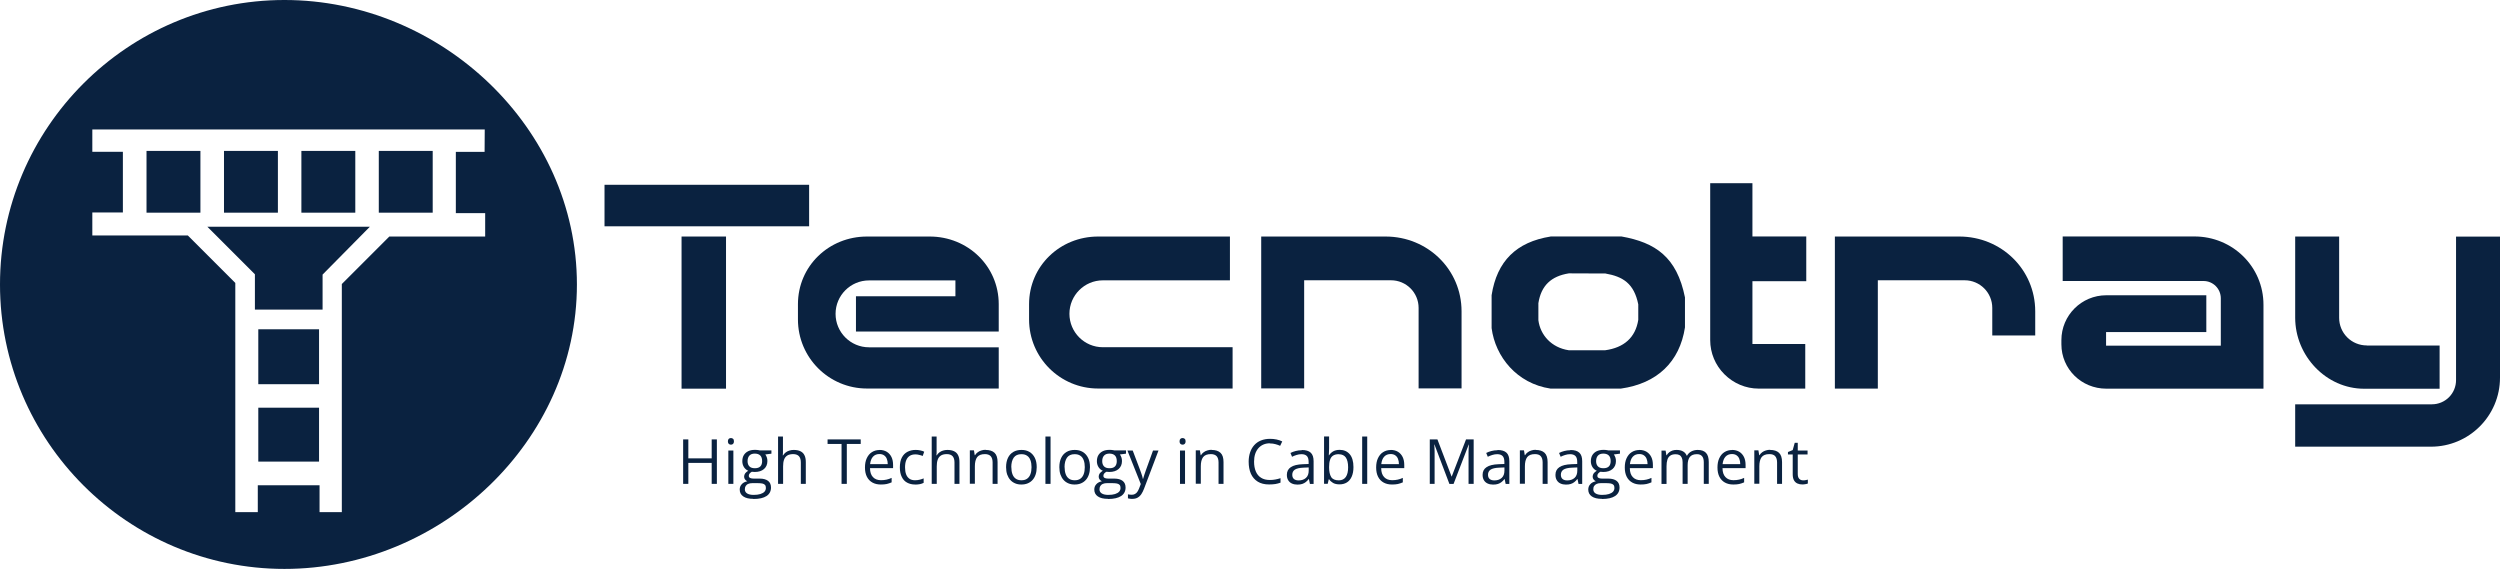 <?xml version="1.0" encoding="UTF-8"?>
<svg id="Capa_2" data-name="Capa 2" xmlns="http://www.w3.org/2000/svg" viewBox="0 0 346.89 78.93">
  <defs>
    <style>
      .cls-1, .cls-2 {
        fill: #0a2240;
        stroke-width: 0px;
      }

      .cls-2 {
        fill-rule: evenodd;
      }
    </style>
  </defs>
  <g id="Layer_3" data-name="Layer 3">
    <g>
      <g>
        <path class="cls-2" d="M282.4,46.55h-5.96v-3.83c0-2.12-1.72-3.83-3.83-3.83h-12.05v15.03h-5.96v-21.1h17.26c5.82,0,10.54,4.56,10.54,10.38v3.35Z"/>
        <path class="cls-2" d="M138.58,48.19h-18c-2.56,0-4.64-2.08-4.64-4.64s2.08-4.64,4.64-4.64h11.99v2.2h-13.8v4.89h19.81v-3.79c0-5.29-4.29-9.39-9.58-9.39h-8.7c-5.29,0-9.58,4.1-9.58,9.39v2.12c0,5.29,4.29,9.58,9.58,9.58h18.28v-5.73Z"/>
        <rect class="cls-1" x="83.88" y="25.64" width="28.39" height="5.76"/>
        <rect class="cls-1" x="94.57" y="32.82" width="6.17" height="21.11"/>
        <path class="cls-2" d="M243.16,39.02h7.47v-6.21h-7.47v-7.39h-5.86v21.77c0,1.78.71,3.49,1.97,4.74,1.26,1.26,2.96,1.99,4.74,1.99h6.48v-6.19h-7.33v-8.72Z"/>
        <path class="cls-2" d="M196.84,53.89v-11.17c0-2.12-1.72-3.83-3.83-3.83h-12.05v15h-5.96v-21.07h17.26c5.82,0,10.54,4.56,10.54,10.38v10.69h-5.96Z"/>
        <path class="cls-2" d="M152.37,32.82c-5.29,0-9.58,4.1-9.58,9.39v2.12c0,5.29,4.29,9.58,9.58,9.58h18.66v-5.73h-18c-2.56,0-4.64-2.08-4.64-4.64s2.08-4.64,4.64-4.64h17.63v-6.08h-18.29Z"/>
        <path class="cls-2" d="M292.24,53.93h21.83v-11.64c0-5.29-4.29-9.48-9.58-9.48h-18.28v6.18h19.54c1.32,0,2.4,1.07,2.4,2.4v6.57h-15.92v-1.88h13.91v-5.11h-13.88c-3.44,0-6.23,2.79-6.23,6.23v.57c0,3.44,2.79,6.16,6.23,6.16Z"/>
        <path class="cls-2" d="M318.47,61.97v-5.87h18.97c.89,0,1.74-.35,2.37-.98.63-.63.98-1.48.98-2.37v-19.92h6.1v19.57c0,5.29-4.29,9.58-9.58,9.58h-18.84Z"/>
        <path class="cls-2" d="M328.4,47.94h10.11v6h-10.46c-5.29,0-9.58-4.56-9.58-9.86v-11.26h6.1v11.28c0,1.02.4,1.99,1.12,2.71.72.72,1.69,1.12,2.71,1.12Z"/>
        <path class="cls-2" d="M215.15,32.82c-4.74.76-7.44,3.4-8.18,8.14v4.57c.52,3.97,3.5,7.69,8.17,8.39h9.77c5.02-.71,8.15-3.69,8.89-8.49v-4.16c-1.12-5.59-4.08-7.62-8.82-8.46h-9.82ZM222.76,37.95c2.45.43,3.97,1.39,4.56,4.28v2.15c-.39,2.48-2,3.86-4.59,4.22h-5.05c-2.41-.36-3.96-2.12-4.22-4.17v-2.36c.38-2.45,1.78-3.75,4.23-4.14l5.08.02Z"/>
      </g>
      <g>
        <rect class="cls-1" x="20.33" y="20.94" width="7.48" height="8.57"/>
        <rect class="cls-1" x="31.08" y="20.94" width="7.48" height="8.57"/>
        <rect class="cls-1" x="35.84" y="56.57" width="8.43" height="7.48"/>
        <rect class="cls-1" x="41.82" y="20.94" width="7.48" height="8.57"/>
        <rect class="cls-1" x="52.56" y="20.94" width="7.48" height="8.57"/>
        <path class="cls-2" d="M39.47,0C17.73,0,0,17.73,0,39.47s17.73,39.47,39.47,39.47,40.58-17.73,40.58-39.47S61.2,0,39.47,0ZM67.3,32.82h-13.28l-6.59,6.59v31.65h-3.09v-3.73h-8.57v3.73h-3.12v-31.8l-6.59-6.59h-13.25v-3.19h4.24v-8.42h-4.24v-3.1h54.45s-.02,3.11-.02,3.11h-3.99s0,8.5,0,8.5h4.07v3.25Z"/>
        <rect class="cls-1" x="35.84" y="45.69" width="8.43" height="7.62"/>
        <polygon class="cls-2" points="35.37 38.06 35.37 42.96 44.76 42.96 44.76 38.1 51.32 31.46 28.77 31.46 35.37 38.06"/>
      </g>
      <g>
        <path class="cls-1" d="M99.47,67.14h-.72v-2.91h-3.24v2.91h-.72v-6.17h.72v2.63h3.24v-2.63h.72v6.17Z"/>
        <path class="cls-1" d="M101.42,60.78c.12,0,.21.04.3.11.08.07.12.19.12.35s-.04.27-.12.35c-.08.08-.18.11-.3.11-.12,0-.22-.04-.3-.11-.08-.08-.12-.19-.12-.35s.04-.27.12-.35c.08-.07.18-.11.3-.11ZM101.76,62.51v4.63h-.7v-4.63h.7Z"/>
        <path class="cls-1" d="M104.54,69.22c-.61,0-1.08-.11-1.41-.34-.33-.23-.49-.54-.49-.95,0-.29.09-.54.28-.74.18-.21.44-.34.77-.41-.12-.06-.22-.14-.31-.25-.09-.11-.13-.24-.13-.39,0-.17.05-.32.14-.45.09-.13.24-.25.43-.37-.24-.1-.44-.27-.59-.5-.15-.24-.23-.51-.23-.82,0-.33.07-.62.21-.85s.34-.41.6-.54.58-.19.95-.19c.08,0,.16,0,.25.01.08,0,.16.02.24.03.08.01.14.03.2.04h1.59v.45l-.85.11c.08.11.16.24.21.4.06.16.08.33.08.52,0,.46-.16.83-.47,1.1s-.74.41-1.29.41c-.13,0-.26-.01-.4-.03-.14.08-.24.16-.31.25-.07.09-.11.2-.11.32,0,.09.03.16.08.22.05.05.13.09.24.12.1.02.23.04.38.04h.82c.5,0,.89.11,1.16.32.27.21.4.52.4.92,0,.51-.21.91-.62,1.18s-1.02.41-1.81.41ZM104.56,68.67c.38,0,.7-.04.95-.12.25-.08.44-.19.57-.33.13-.15.19-.32.19-.52,0-.19-.04-.33-.13-.42-.08-.09-.21-.16-.37-.19-.16-.03-.36-.05-.6-.05h-.8c-.21,0-.39.03-.54.1-.16.06-.27.16-.36.29-.08.13-.12.28-.12.47,0,.25.11.44.32.57.21.13.51.2.9.2ZM104.74,64.97c.34,0,.59-.08.76-.25s.25-.42.25-.74c0-.35-.09-.61-.26-.78-.17-.17-.43-.26-.76-.26s-.57.09-.74.27c-.17.18-.26.44-.26.78,0,.32.09.56.26.73s.42.25.75.25Z"/>
        <path class="cls-1" d="M108.64,60.57v1.96c0,.11,0,.23,0,.34,0,.11-.02.22-.03.31h.05c.1-.16.22-.3.37-.41.15-.11.32-.2.5-.25.19-.06.39-.09.6-.09.37,0,.68.06.93.18.25.12.44.3.56.55.13.25.19.57.19.96v3.02h-.69v-2.97c0-.39-.09-.67-.26-.87-.18-.19-.45-.29-.81-.29-.34,0-.62.07-.82.2-.2.13-.35.32-.44.58-.09.25-.13.56-.13.93v2.42h-.7v-6.57h.7Z"/>
        <path class="cls-1" d="M117.49,67.14h-.72v-5.54h-1.94v-.63h4.6v.63h-1.93v5.54Z"/>
        <path class="cls-1" d="M122.04,62.43c.39,0,.73.09,1.01.26.28.17.5.42.65.73.15.31.22.68.22,1.1v.44h-3.2c0,.54.14.96.41,1.24.26.28.63.43,1.11.43.29,0,.55-.03.78-.08s.46-.13.7-.24v.62c-.23.1-.47.18-.69.23-.23.05-.5.07-.81.07-.45,0-.83-.09-1.16-.27-.33-.18-.59-.45-.77-.8-.18-.35-.27-.78-.27-1.29s.08-.93.25-1.29c.17-.36.4-.65.71-.84.31-.2.66-.3,1.08-.3ZM122.03,63c-.37,0-.67.12-.9.37-.22.24-.35.59-.4,1.03h2.45c0-.28-.05-.52-.13-.73s-.21-.37-.38-.49c-.17-.12-.39-.18-.65-.18Z"/>
        <path class="cls-1" d="M126.97,67.23c-.42,0-.78-.09-1.1-.26s-.57-.43-.74-.79c-.18-.35-.27-.8-.27-1.33s.09-1.02.28-1.37c.19-.36.45-.62.78-.79.33-.17.7-.26,1.12-.26.23,0,.45.02.67.07s.39.1.53.18l-.21.59c-.14-.06-.3-.11-.49-.15-.18-.05-.36-.07-.52-.07-.32,0-.59.07-.8.21s-.37.34-.48.61c-.11.27-.16.6-.16.99s.05.69.15.96.26.47.46.61c.2.14.46.21.77.21.24,0,.47-.03.66-.08.2-.05.38-.11.54-.18v.62c-.15.08-.33.14-.52.18-.19.04-.42.06-.68.06Z"/>
        <path class="cls-1" d="M129.96,60.57v1.96c0,.11,0,.23,0,.34,0,.11-.02.22-.03.31h.05c.1-.16.22-.3.37-.41.15-.11.32-.2.5-.25.19-.06.39-.09.6-.09.37,0,.68.06.93.18.25.12.44.3.56.55.13.25.19.57.19.96v3.02h-.69v-2.97c0-.39-.09-.67-.26-.87-.18-.19-.45-.29-.81-.29-.34,0-.62.07-.82.2-.2.13-.35.32-.44.58-.09.25-.13.56-.13.93v2.42h-.7v-6.57h.7Z"/>
        <path class="cls-1" d="M136.75,62.43c.55,0,.96.13,1.25.4.28.27.42.7.42,1.29v3.02h-.69v-2.97c0-.39-.09-.67-.26-.87-.18-.19-.45-.29-.81-.29-.51,0-.87.15-1.08.43-.21.29-.31.71-.31,1.26v2.42h-.7v-4.63h.57l.11.67h.04c.1-.16.22-.3.38-.41.15-.11.32-.2.51-.25.19-.06.39-.09.6-.09Z"/>
        <path class="cls-1" d="M143.85,64.82c0,.38-.05.72-.15,1.02-.1.3-.24.55-.43.76-.19.21-.41.36-.67.47-.26.11-.56.16-.89.16-.31,0-.59-.05-.85-.16-.26-.11-.48-.26-.67-.47-.19-.21-.33-.46-.44-.76-.1-.3-.15-.64-.15-1.02,0-.51.09-.94.26-1.29.17-.36.42-.63.74-.82.32-.19.7-.28,1.14-.28s.79.09,1.11.28.56.46.74.82c.18.36.26.79.26,1.29ZM140.33,64.82c0,.37.05.69.15.97.1.27.25.48.46.63.21.15.47.22.79.22s.59-.07.79-.22c.21-.15.36-.36.46-.63.1-.27.15-.6.15-.97s-.05-.69-.15-.96c-.1-.27-.25-.48-.46-.62-.21-.15-.47-.22-.8-.22-.48,0-.83.16-1.06.48-.22.32-.34.76-.34,1.32Z"/>
        <path class="cls-1" d="M145.77,67.14h-.71v-6.57h.71v6.57Z"/>
        <path class="cls-1" d="M151.24,64.82c0,.38-.05.72-.15,1.02-.1.3-.24.55-.43.76-.19.21-.41.36-.67.47-.26.11-.56.16-.89.16-.31,0-.59-.05-.85-.16-.26-.11-.48-.26-.67-.47-.19-.21-.33-.46-.44-.76-.1-.3-.15-.64-.15-1.02,0-.51.09-.94.26-1.29.17-.36.42-.63.74-.82.32-.19.7-.28,1.14-.28s.79.09,1.11.28.56.46.74.82c.18.36.26.79.26,1.29ZM147.72,64.82c0,.37.05.69.15.97.1.27.25.48.46.63.21.15.47.22.79.22s.59-.07.79-.22c.21-.15.36-.36.46-.63.1-.27.15-.6.15-.97s-.05-.69-.15-.96c-.1-.27-.25-.48-.46-.62-.21-.15-.47-.22-.8-.22-.48,0-.83.16-1.06.48-.22.32-.34.76-.34,1.32Z"/>
        <path class="cls-1" d="M153.74,69.22c-.61,0-1.08-.11-1.41-.34-.33-.23-.49-.54-.49-.95,0-.29.09-.54.28-.74.18-.21.44-.34.77-.41-.12-.06-.22-.14-.31-.25-.09-.11-.13-.24-.13-.39,0-.17.05-.32.14-.45.09-.13.24-.25.43-.37-.24-.1-.44-.27-.59-.5-.15-.24-.23-.51-.23-.82,0-.33.07-.62.21-.85s.34-.41.6-.54.58-.19.95-.19c.08,0,.16,0,.25.01.08,0,.16.02.24.03.08.01.14.03.2.04h1.59v.45l-.85.11c.08.11.16.24.21.4.06.16.08.33.08.52,0,.46-.16.83-.47,1.1s-.74.41-1.29.41c-.13,0-.26-.01-.4-.03-.14.08-.24.16-.31.25-.07.09-.11.2-.11.32,0,.09.03.16.08.22.05.05.13.09.24.12.1.02.23.04.38.04h.82c.5,0,.89.11,1.16.32.27.21.4.52.4.92,0,.51-.21.91-.62,1.18s-1.02.41-1.81.41ZM153.77,68.67c.38,0,.7-.04.95-.12.25-.08.44-.19.57-.33.13-.15.19-.32.19-.52,0-.19-.04-.33-.13-.42-.08-.09-.21-.16-.37-.19-.16-.03-.36-.05-.6-.05h-.8c-.21,0-.39.03-.54.1-.16.06-.27.16-.36.29-.08.13-.12.28-.12.47,0,.25.11.44.32.57.21.13.51.2.9.2ZM153.95,64.97c.34,0,.59-.08.76-.25s.25-.42.25-.74c0-.35-.09-.61-.26-.78-.17-.17-.43-.26-.76-.26s-.57.09-.74.27c-.17.18-.26.44-.26.78,0,.32.09.56.26.73s.42.25.75.25Z"/>
        <path class="cls-1" d="M156.42,62.51h.75l1.02,2.69c.06.16.11.31.16.45s.1.28.14.42c.04.13.07.26.09.38h.03c.04-.14.1-.33.17-.56s.15-.46.24-.7l.97-2.68h.76l-2.01,5.31c-.11.28-.23.53-.37.74-.14.21-.31.37-.52.49s-.45.17-.73.17c-.13,0-.25,0-.35-.02-.1-.02-.19-.03-.26-.05v-.56c.06.01.14.03.23.04s.18.02.28.02c.17,0,.33-.03.45-.1.13-.07.24-.16.33-.29.09-.13.17-.28.24-.45l.25-.65-1.85-4.64Z"/>
        <path class="cls-1" d="M164.09,60.78c.12,0,.21.04.3.11.08.07.12.19.12.35s-.04.27-.12.35c-.08.08-.18.11-.3.11-.12,0-.22-.04-.3-.11-.08-.08-.12-.19-.12-.35s.04-.27.12-.35c.08-.07.18-.11.3-.11ZM164.43,62.51v4.63h-.7v-4.63h.7Z"/>
        <path class="cls-1" d="M168.1,62.43c.55,0,.96.13,1.25.4s.42.7.42,1.29v3.02h-.69v-2.97c0-.39-.09-.67-.26-.87-.18-.19-.45-.29-.81-.29-.51,0-.87.15-1.08.43-.21.29-.31.71-.31,1.26v2.42h-.7v-4.63h.57l.11.67h.04c.1-.16.22-.3.38-.41.15-.11.32-.2.51-.25.19-.06.39-.09.6-.09Z"/>
        <path class="cls-1" d="M176.21,61.51c-.34,0-.65.06-.92.18-.27.12-.5.29-.69.51-.19.22-.34.49-.44.8-.1.31-.15.66-.15,1.06,0,.52.08.97.24,1.35.16.38.4.68.73.88.32.21.73.31,1.21.31.28,0,.54-.02.78-.07.24-.05.48-.1.71-.18v.62c-.23.08-.46.15-.71.19s-.54.06-.88.06c-.63,0-1.15-.13-1.57-.39-.42-.26-.74-.63-.95-1.1-.21-.48-.31-1.04-.31-1.68,0-.47.07-.89.2-1.28.13-.39.32-.72.57-1,.25-.28.56-.5.93-.65.37-.15.79-.23,1.27-.23.31,0,.61.03.9.09.29.06.55.15.79.27l-.29.61c-.2-.09-.41-.17-.65-.23-.23-.07-.49-.1-.76-.1Z"/>
        <path class="cls-1" d="M180.64,62.44c.55,0,.96.12,1.23.37.27.25.4.64.4,1.19v3.15h-.51l-.14-.68h-.03c-.13.17-.26.31-.41.42-.14.11-.3.2-.49.26-.18.06-.41.09-.68.09-.28,0-.53-.05-.75-.15-.22-.1-.39-.25-.51-.45-.13-.2-.19-.45-.19-.76,0-.46.18-.82.55-1.06.37-.25.92-.38,1.67-.41l.8-.03v-.28c0-.4-.09-.68-.26-.84s-.41-.24-.73-.24c-.24,0-.47.04-.69.11s-.43.15-.62.25l-.22-.53c.21-.11.45-.2.72-.27s.55-.11.85-.11ZM181.58,64.86l-.7.03c-.58.02-.98.12-1.22.28-.24.17-.35.4-.35.71,0,.26.08.46.24.59s.37.19.64.19c.41,0,.75-.11,1.01-.34.26-.23.39-.57.39-1.03v-.43Z"/>
        <path class="cls-1" d="M184.42,60.57v1.64c0,.19,0,.37-.02.55,0,.18-.02.32-.02.41h.04c.13-.21.31-.38.55-.53.24-.14.54-.22.92-.22.58,0,1.04.2,1.39.6.34.4.52,1,.52,1.79,0,.52-.08.96-.24,1.32-.16.36-.38.63-.67.81-.29.18-.63.27-1.02.27-.37,0-.67-.07-.9-.2-.23-.14-.42-.3-.54-.5h-.06l-.14.62h-.51v-6.57h.7ZM185.77,63.02c-.34,0-.6.07-.8.2-.2.13-.34.33-.42.59-.09.26-.13.6-.13,1v.04c0,.58.1,1.03.29,1.34.19.31.55.46,1.06.46.43,0,.75-.16.97-.47.22-.32.32-.77.32-1.35s-.11-1.05-.32-1.35c-.21-.3-.54-.45-.97-.45Z"/>
        <path class="cls-1" d="M189.71,67.14h-.7v-6.57h.7v6.57Z"/>
        <path class="cls-1" d="M192.97,62.43c.39,0,.73.09,1.01.26.28.17.5.42.65.73.15.31.22.68.22,1.1v.44h-3.2c0,.54.14.96.41,1.24.26.28.63.43,1.11.43.29,0,.55-.03.78-.08s.46-.13.7-.24v.62c-.23.1-.47.18-.69.23-.23.05-.5.07-.81.07-.45,0-.83-.09-1.16-.27-.33-.18-.59-.45-.77-.8-.18-.35-.27-.78-.27-1.29s.08-.93.25-1.29c.17-.36.4-.65.71-.84.31-.2.67-.3,1.08-.3ZM192.96,63c-.37,0-.67.12-.9.37-.22.24-.35.59-.4,1.03h2.45c0-.28-.05-.52-.13-.73-.08-.21-.21-.37-.38-.49-.17-.12-.39-.18-.65-.18Z"/>
        <path class="cls-1" d="M201.11,67.14l-2.07-5.46h-.03c.01.12.02.26.03.42,0,.17.02.35.02.54,0,.2,0,.39,0,.6v3.9h-.67v-6.17h1.06l1.96,5.14h.03l1.98-5.14h1.06v6.17h-.71v-3.95c0-.18,0-.37,0-.55,0-.18.01-.36.02-.52,0-.16.02-.31.03-.43h-.03l-2.1,5.46h-.59Z"/>
        <path class="cls-1" d="M207.8,62.44c.55,0,.96.12,1.23.37.27.25.4.64.4,1.19v3.15h-.51l-.14-.68h-.03c-.13.17-.26.31-.41.42-.14.11-.3.2-.49.26-.18.06-.41.09-.68.09-.28,0-.53-.05-.75-.15-.22-.1-.39-.25-.51-.45-.13-.2-.19-.45-.19-.76,0-.46.18-.82.55-1.06.37-.25.92-.38,1.67-.41l.8-.03v-.28c0-.4-.09-.68-.26-.84s-.41-.24-.73-.24c-.24,0-.47.04-.69.11s-.43.15-.62.25l-.22-.53c.21-.11.45-.2.72-.27s.55-.11.85-.11ZM208.74,64.86l-.7.03c-.58.02-.98.12-1.22.28-.24.17-.35.4-.35.71,0,.26.08.46.24.59s.37.19.64.19c.41,0,.75-.11,1.01-.34.26-.23.39-.57.39-1.03v-.43Z"/>
        <path class="cls-1" d="M213.07,62.43c.55,0,.96.13,1.25.4.28.27.42.7.42,1.29v3.02h-.69v-2.97c0-.39-.09-.67-.26-.87s-.45-.29-.81-.29c-.51,0-.87.15-1.08.43-.21.29-.31.71-.31,1.26v2.42h-.7v-4.63h.57l.11.67h.04c.1-.16.22-.3.38-.41.15-.11.32-.2.51-.25.19-.06.39-.09.6-.09Z"/>
        <path class="cls-1" d="M217.91,62.44c.55,0,.96.12,1.23.37.27.25.4.64.4,1.19v3.15h-.51l-.14-.68h-.03c-.13.17-.26.31-.41.42-.14.11-.3.2-.49.26-.18.06-.41.09-.68.09-.28,0-.53-.05-.75-.15-.22-.1-.39-.25-.51-.45-.13-.2-.19-.45-.19-.76,0-.46.18-.82.55-1.06.37-.25.92-.38,1.67-.41l.8-.03v-.28c0-.4-.09-.68-.26-.84s-.41-.24-.73-.24c-.24,0-.47.04-.69.11s-.43.15-.62.25l-.22-.53c.21-.11.45-.2.72-.27s.55-.11.85-.11ZM218.85,64.86l-.7.03c-.58.02-.98.12-1.22.28-.24.17-.35.4-.35.71,0,.26.08.46.24.59s.37.19.64.19c.41,0,.75-.11,1.01-.34.26-.23.39-.57.39-1.03v-.43Z"/>
        <path class="cls-1" d="M222.28,69.22c-.61,0-1.08-.11-1.41-.34-.33-.23-.49-.54-.49-.95,0-.29.09-.54.28-.74.18-.21.44-.34.77-.41-.12-.06-.22-.14-.31-.25-.09-.11-.13-.24-.13-.39,0-.17.05-.32.14-.45.09-.13.24-.25.43-.37-.24-.1-.44-.27-.59-.5-.15-.24-.23-.51-.23-.82,0-.33.07-.62.21-.85s.34-.41.6-.54c.26-.12.58-.19.95-.19.08,0,.16,0,.25.01.08,0,.16.02.24.03.08.01.14.03.2.04h1.59v.45l-.85.11c.08.11.15.24.21.4.06.16.08.33.08.52,0,.46-.16.83-.47,1.1s-.74.41-1.29.41c-.13,0-.26-.01-.4-.03-.14.08-.24.16-.31.25-.07.09-.11.2-.11.32,0,.09.03.16.08.22.06.05.14.09.24.12s.23.04.38.04h.82c.5,0,.89.11,1.16.32.27.21.4.52.4.92,0,.51-.21.91-.62,1.18s-1.02.41-1.81.41ZM222.3,68.67c.38,0,.7-.04.95-.12.25-.08.44-.19.57-.33.13-.15.19-.32.19-.52,0-.19-.04-.33-.13-.42s-.21-.16-.37-.19c-.16-.03-.36-.05-.6-.05h-.8c-.21,0-.39.03-.55.1-.15.06-.27.16-.36.29s-.12.28-.12.47c0,.25.11.44.32.57s.51.2.9.2ZM222.48,64.97c.33,0,.59-.08.76-.25s.25-.42.25-.74c0-.35-.09-.61-.26-.78-.17-.17-.43-.26-.76-.26s-.57.09-.74.27c-.17.18-.26.44-.26.78,0,.32.09.56.26.73.17.17.42.25.75.25Z"/>
        <path class="cls-1" d="M227.47,62.43c.39,0,.73.09,1.01.26.28.17.5.42.65.73.15.31.22.68.22,1.1v.44h-3.2c0,.54.14.96.41,1.24.26.28.63.43,1.11.43.29,0,.55-.03.78-.08s.46-.13.7-.24v.62c-.23.1-.47.18-.69.23-.23.05-.5.07-.81.07-.45,0-.83-.09-1.16-.27-.33-.18-.59-.45-.77-.8-.18-.35-.27-.78-.27-1.29s.08-.93.25-1.29c.17-.36.4-.65.71-.84.31-.2.67-.3,1.08-.3ZM227.46,63c-.37,0-.67.12-.9.37-.22.24-.35.59-.4,1.03h2.45c0-.28-.05-.52-.13-.73-.08-.21-.21-.37-.38-.49-.17-.12-.39-.18-.65-.18Z"/>
        <path class="cls-1" d="M235.56,62.43c.51,0,.89.13,1.15.4s.39.69.39,1.28v3.03h-.69v-3c0-.37-.08-.66-.24-.84-.16-.19-.4-.28-.72-.28-.45,0-.77.13-.98.39-.2.26-.3.64-.3,1.14v2.59h-.7v-3c0-.25-.04-.46-.11-.62s-.18-.29-.32-.37c-.14-.08-.32-.12-.54-.12-.31,0-.55.06-.74.19-.19.13-.32.31-.4.56-.08.25-.12.56-.12.92v2.45h-.7v-4.63h.57l.11.65h.04c.09-.16.21-.3.35-.41.14-.11.3-.19.47-.25.17-.06.36-.08.56-.08.35,0,.65.07.88.2.24.13.41.33.52.6h.04c.15-.27.36-.47.62-.6.26-.13.55-.2.87-.2Z"/>
        <path class="cls-1" d="M240.33,62.43c.39,0,.73.09,1.01.26.28.17.5.42.65.73.15.31.22.68.22,1.1v.44h-3.2c0,.54.14.96.41,1.24.26.28.63.43,1.11.43.29,0,.55-.03.78-.08s.46-.13.7-.24v.62c-.23.1-.47.18-.69.23-.23.05-.5.07-.81.07-.45,0-.83-.09-1.16-.27-.33-.18-.59-.45-.77-.8-.18-.35-.27-.78-.27-1.29s.08-.93.25-1.29c.17-.36.4-.65.71-.84.31-.2.67-.3,1.08-.3ZM240.32,63c-.37,0-.67.12-.9.37-.22.24-.35.59-.4,1.03h2.45c0-.28-.05-.52-.13-.73-.08-.21-.21-.37-.38-.49-.17-.12-.39-.18-.65-.18Z"/>
        <path class="cls-1" d="M245.6,62.43c.55,0,.96.13,1.25.4.28.27.42.7.42,1.29v3.02h-.69v-2.97c0-.39-.09-.67-.26-.87s-.45-.29-.81-.29c-.51,0-.87.15-1.08.43-.21.29-.31.71-.31,1.26v2.42h-.7v-4.63h.57l.11.67h.04c.1-.16.22-.3.38-.41.15-.11.32-.2.51-.25.19-.06.39-.09.6-.09Z"/>
        <path class="cls-1" d="M250.2,66.65c.12,0,.23,0,.35-.03.12-.02.22-.04.3-.07v.54c-.08.04-.2.07-.34.09-.15.03-.29.04-.43.04-.24,0-.47-.04-.67-.13-.2-.09-.36-.23-.48-.44-.12-.21-.18-.49-.18-.85v-2.74h-.66v-.34l.66-.27.28-1.01h.42v1.07h1.36v.55h-1.36v2.72c0,.29.07.51.2.65.13.14.31.22.53.22Z"/>
      </g>
    </g>
  </g>
</svg>
